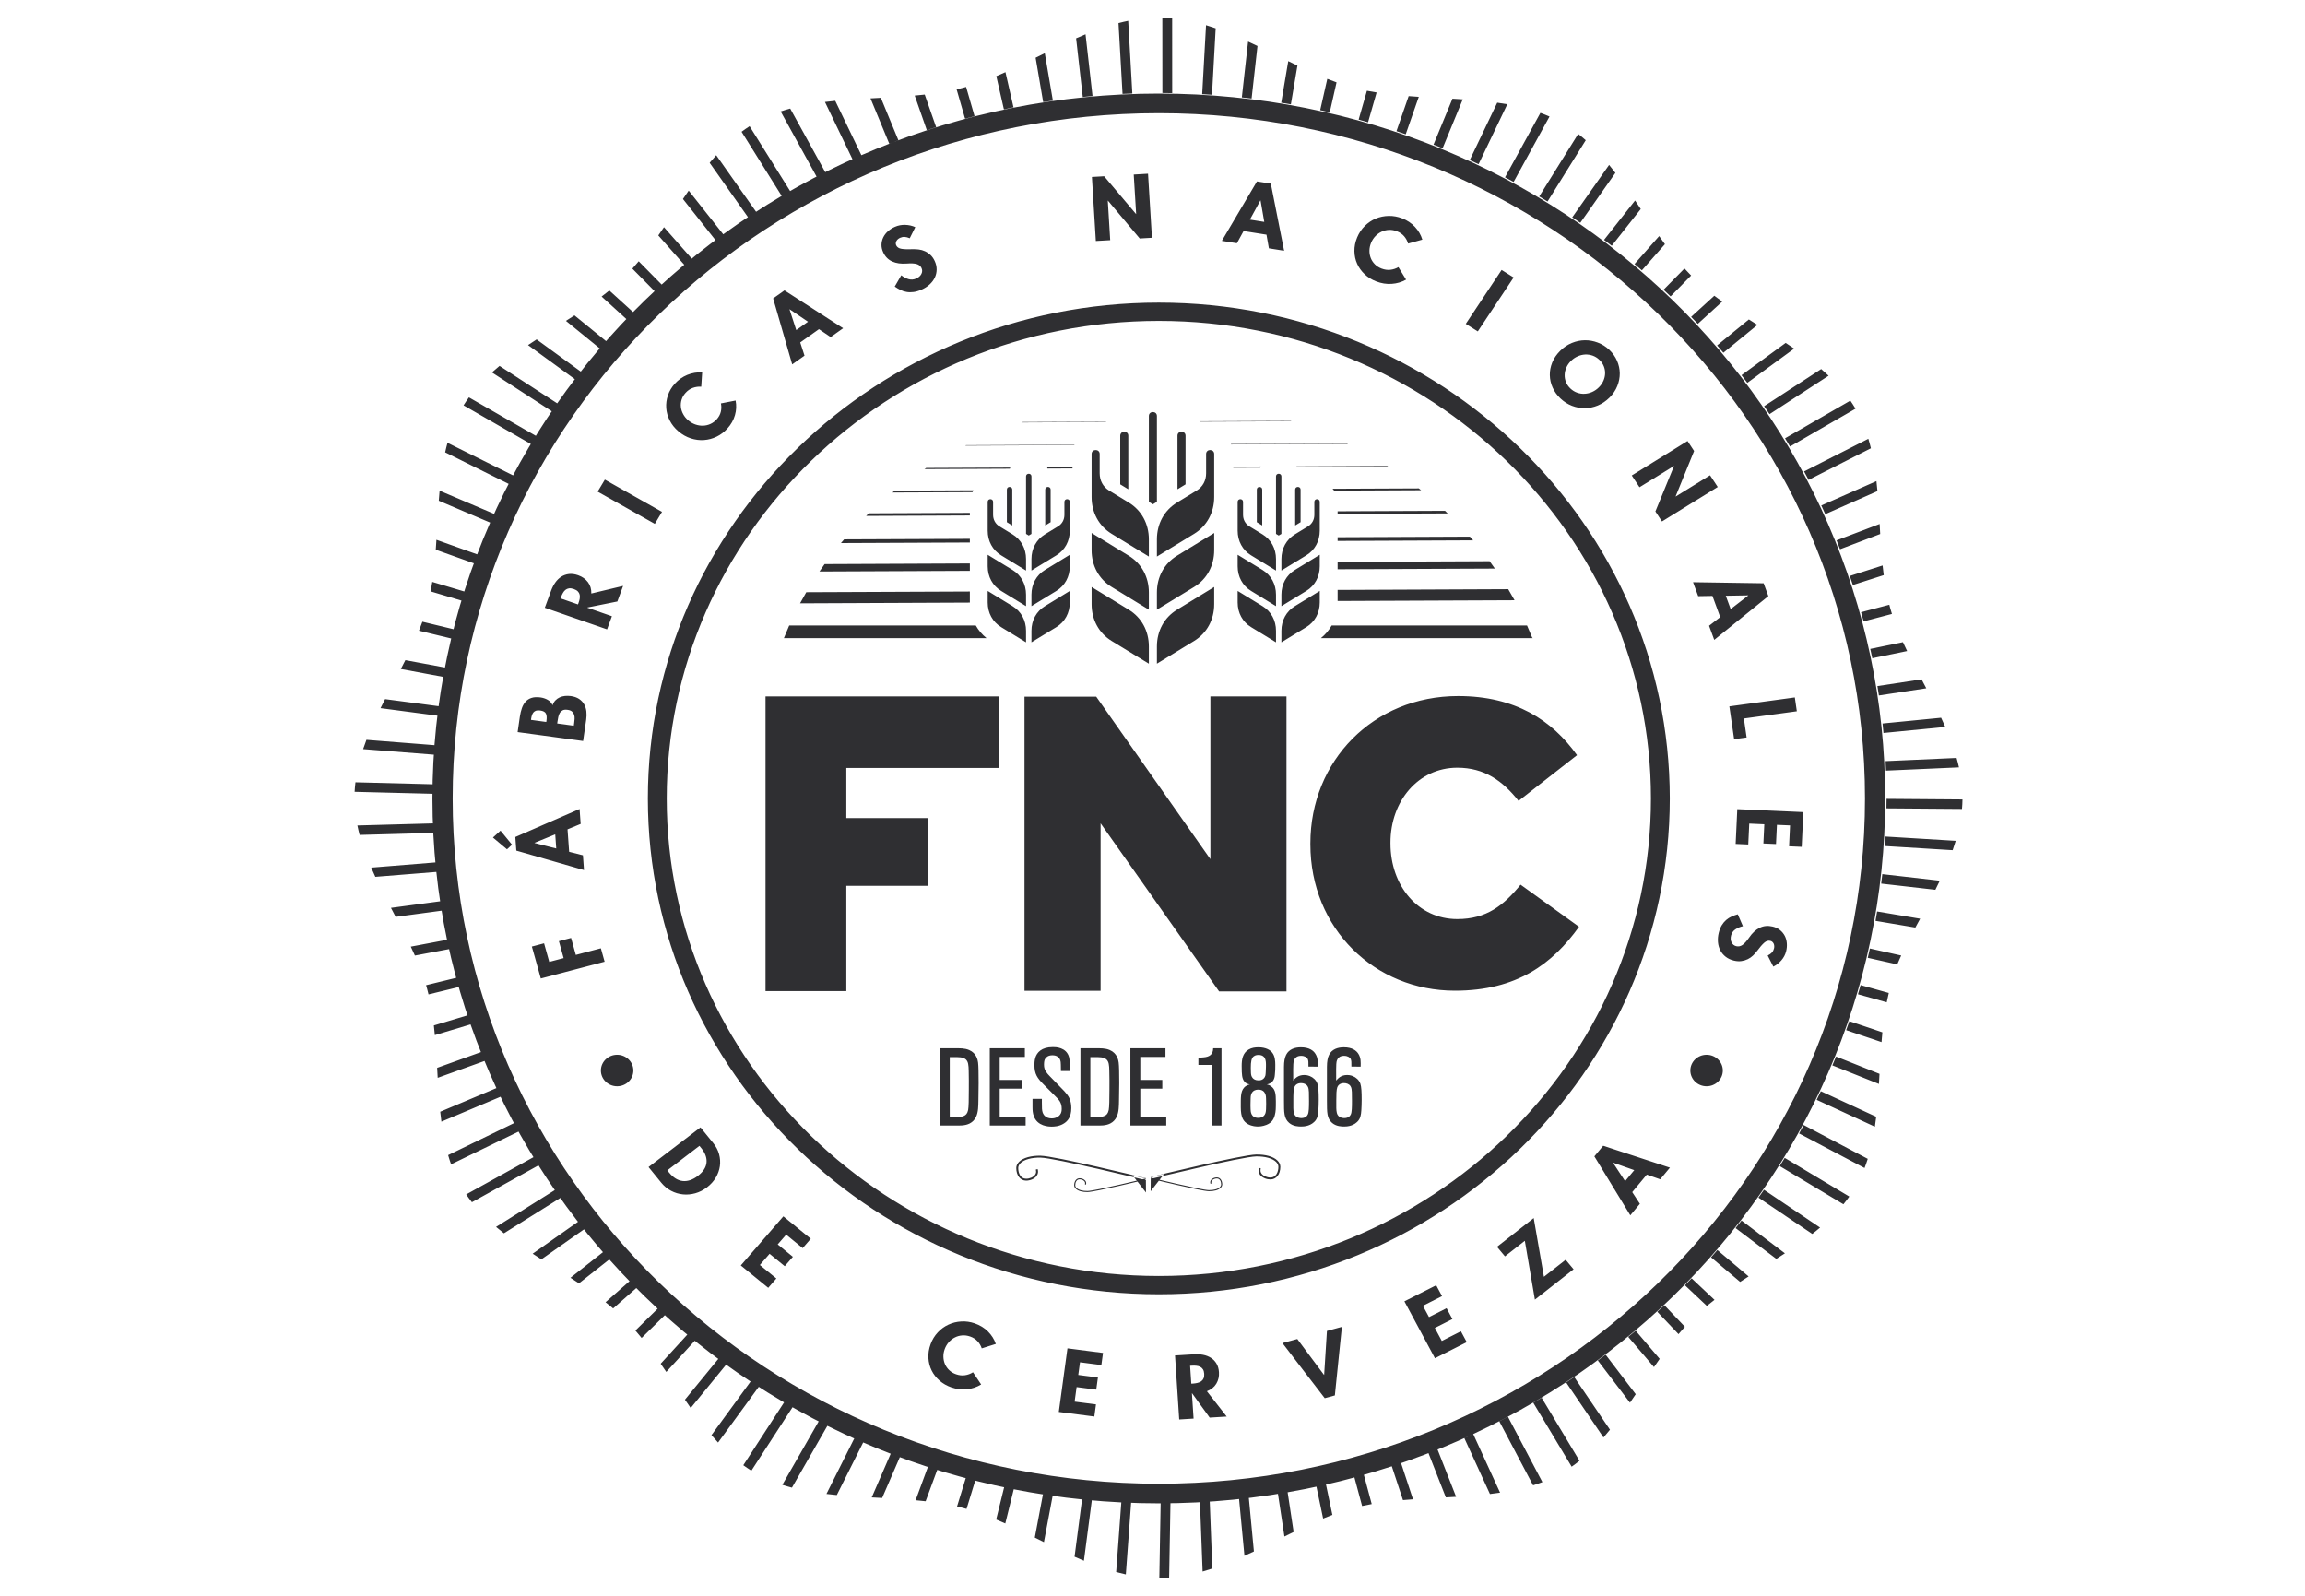 <svg width="130" height="90" viewBox="0 0 130 90" fill="none" xmlns="http://www.w3.org/2000/svg">
<path d="M65.357 83.678C43.361 83.678 25.53 66.375 25.53 45.031C25.53 23.687 43.361 6.384 65.357 6.384C87.352 6.384 105.183 23.687 105.183 45.031C105.183 66.375 87.352 83.678 65.357 83.678ZM65.357 5.278C42.731 5.278 24.389 23.076 24.389 45.031C24.389 66.987 42.731 84.785 65.357 84.785C87.982 84.785 106.324 66.987 106.324 45.031C106.324 23.076 87.982 5.278 65.357 5.278ZM30.977 54.248L31.788 54.035L31.521 53.079L32.209 52.898L32.476 53.855L33.889 53.482L34.1 54.238L30.501 55.185L29.997 53.382L30.685 53.201L30.977 54.248ZM30.149 47.534L30.15 47.544L31.372 47.853L31.315 47.057L30.149 47.534ZM32.099 48.04L32.877 48.237L32.937 49.071L29.12 47.973L29.064 47.206L32.688 45.626L32.749 46.468L32.008 46.774L32.099 48.04ZM28.23 46.847L28.878 47.64L28.594 47.9L27.802 47.236L28.23 46.847ZM32.362 40.929L32.382 40.793C32.393 40.712 32.402 40.63 32.407 40.547C32.413 40.463 32.404 40.386 32.381 40.315C32.358 40.243 32.319 40.182 32.262 40.131C32.207 40.081 32.121 40.048 32.007 40.033C31.889 40.017 31.796 40.027 31.728 40.064C31.66 40.101 31.606 40.152 31.568 40.219C31.53 40.284 31.503 40.36 31.486 40.445C31.468 40.531 31.454 40.614 31.442 40.694L31.426 40.802L32.362 40.929ZM30.809 40.718L30.823 40.624C30.845 40.468 30.834 40.343 30.79 40.248C30.746 40.153 30.637 40.094 30.464 40.071C30.372 40.058 30.297 40.062 30.237 40.08C30.178 40.099 30.13 40.13 30.092 40.172C30.054 40.215 30.025 40.266 30.005 40.327C29.984 40.388 29.969 40.453 29.959 40.521L29.947 40.6L30.809 40.718ZM29.194 41.289L29.318 40.429C29.344 40.248 29.383 40.085 29.434 39.94C29.484 39.794 29.555 39.672 29.644 39.573C29.733 39.474 29.846 39.403 29.982 39.36C30.118 39.316 30.286 39.308 30.485 39.335C30.631 39.355 30.767 39.401 30.892 39.471C31.016 39.542 31.108 39.644 31.166 39.775C31.201 39.666 31.254 39.574 31.325 39.501C31.395 39.429 31.476 39.371 31.567 39.33C31.658 39.288 31.757 39.262 31.865 39.251C31.974 39.24 32.083 39.243 32.194 39.257C32.38 39.283 32.534 39.337 32.658 39.418C32.781 39.501 32.876 39.601 32.944 39.72C33.012 39.838 33.054 39.972 33.071 40.12C33.088 40.268 33.085 40.422 33.062 40.581L32.887 41.791L29.194 41.289ZM32.598 34.089L32.629 34.005C32.66 33.922 32.681 33.841 32.695 33.761C32.708 33.683 32.708 33.609 32.693 33.54C32.678 33.472 32.644 33.41 32.59 33.354C32.537 33.3 32.459 33.254 32.357 33.218C32.255 33.183 32.165 33.171 32.089 33.183C32.013 33.195 31.947 33.223 31.892 33.268C31.837 33.312 31.79 33.369 31.751 33.438C31.711 33.508 31.676 33.583 31.646 33.663L31.615 33.748L32.598 34.089ZM35.143 33.044L34.818 33.923L33.127 34.263L33.124 34.272L34.511 34.754L34.238 35.496L30.727 34.276L31.087 33.298C31.149 33.133 31.227 32.983 31.322 32.849C31.417 32.715 31.529 32.606 31.657 32.524C31.786 32.442 31.929 32.392 32.088 32.373C32.247 32.355 32.42 32.378 32.607 32.443C32.839 32.524 33.023 32.654 33.159 32.833C33.294 33.012 33.358 33.225 33.35 33.473L35.143 33.044ZM37.337 28.869L36.931 29.546L33.707 27.727L34.113 27.05L37.337 28.869ZM41.488 22.59C41.542 22.865 41.53 23.14 41.451 23.414C41.373 23.688 41.231 23.939 41.026 24.166C40.849 24.362 40.646 24.516 40.417 24.627C40.188 24.737 39.951 24.801 39.706 24.818C39.46 24.836 39.212 24.804 38.963 24.724C38.713 24.643 38.479 24.511 38.261 24.325C38.05 24.146 37.887 23.942 37.772 23.713C37.656 23.484 37.591 23.249 37.575 23.01C37.558 22.77 37.59 22.532 37.67 22.294C37.75 22.058 37.879 21.841 38.056 21.644C38.259 21.419 38.495 21.253 38.764 21.142C39.034 21.033 39.313 20.986 39.602 21.001L39.55 21.809C39.384 21.799 39.225 21.821 39.072 21.877C38.918 21.933 38.782 22.027 38.663 22.16C38.558 22.276 38.485 22.402 38.442 22.539C38.399 22.677 38.386 22.815 38.401 22.953C38.416 23.091 38.459 23.226 38.53 23.356C38.6 23.488 38.696 23.605 38.818 23.708C38.939 23.811 39.072 23.888 39.215 23.938C39.358 23.988 39.501 24.012 39.644 24.008C39.788 24.005 39.926 23.973 40.061 23.914C40.195 23.854 40.315 23.767 40.42 23.651C40.539 23.519 40.617 23.375 40.654 23.22C40.691 23.065 40.693 22.909 40.659 22.751L41.488 22.59ZM44.535 17.443L44.528 17.448L44.908 18.616L45.571 18.146L44.535 17.443ZM45.132 19.314L45.374 20.058L44.679 20.551L43.604 16.831L44.244 16.377L47.552 18.512L46.849 19.011L46.188 18.565L45.132 19.314ZM51.309 13.437C51.198 13.391 51.102 13.365 51.02 13.361C50.938 13.356 50.854 13.373 50.769 13.41C50.727 13.428 50.688 13.453 50.651 13.482C50.613 13.514 50.583 13.547 50.562 13.585C50.54 13.623 50.527 13.663 50.522 13.705C50.517 13.748 50.524 13.791 50.544 13.835C50.595 13.942 50.694 14.009 50.842 14.033C50.991 14.058 51.201 14.065 51.474 14.055C51.586 14.051 51.701 14.056 51.82 14.072C51.939 14.086 52.053 14.118 52.164 14.169C52.274 14.218 52.377 14.287 52.473 14.375C52.569 14.463 52.65 14.577 52.715 14.717C52.791 14.881 52.828 15.042 52.826 15.203C52.824 15.364 52.789 15.514 52.722 15.656C52.654 15.798 52.556 15.928 52.426 16.047C52.296 16.165 52.142 16.263 51.965 16.34C51.805 16.41 51.656 16.453 51.517 16.47C51.377 16.488 51.246 16.486 51.123 16.463C51.001 16.442 50.886 16.404 50.777 16.349C50.669 16.295 50.564 16.233 50.463 16.161L50.83 15.526C50.953 15.624 51.087 15.694 51.232 15.74C51.378 15.784 51.525 15.775 51.672 15.71C51.811 15.649 51.909 15.563 51.965 15.45C52.021 15.338 52.024 15.227 51.972 15.115C51.921 15.005 51.83 14.931 51.7 14.892C51.57 14.854 51.38 14.845 51.129 14.864C50.817 14.887 50.548 14.85 50.321 14.748C50.095 14.648 49.925 14.476 49.813 14.234C49.743 14.085 49.711 13.939 49.715 13.795C49.72 13.651 49.753 13.515 49.815 13.388C49.876 13.261 49.964 13.146 50.078 13.043C50.193 12.941 50.325 12.857 50.476 12.791C50.656 12.712 50.849 12.676 51.054 12.682C51.26 12.689 51.449 12.731 51.621 12.811L51.309 13.437ZM61.583 9.98L62.273 9.94L64.069 12.068L64.078 12.067L63.942 9.844L64.748 9.797L64.969 13.41L64.28 13.45L62.488 11.317L62.479 11.318L62.615 13.546L61.805 13.592L61.583 9.98ZM71.094 11.305L71.084 11.303L70.493 12.386L71.303 12.515L71.094 11.305ZM70.137 13.03L69.76 13.719L68.911 13.584L70.891 10.232L71.673 10.356L72.423 14.142L71.564 14.005L71.428 13.235L70.137 13.03ZM79.302 15.77C79.052 15.911 78.781 15.991 78.488 16.01C78.196 16.03 77.905 15.983 77.616 15.871C77.366 15.775 77.149 15.64 76.966 15.467C76.782 15.294 76.641 15.098 76.543 14.879C76.444 14.66 76.393 14.423 76.388 14.168C76.383 13.913 76.434 13.654 76.541 13.393C76.646 13.14 76.79 12.924 76.975 12.742C77.159 12.56 77.365 12.422 77.593 12.327C77.82 12.233 78.062 12.183 78.319 12.178C78.576 12.172 78.83 12.218 79.079 12.315C79.366 12.425 79.606 12.586 79.802 12.796C79.999 13.006 80.138 13.247 80.219 13.515L79.416 13.737C79.371 13.582 79.296 13.443 79.191 13.322C79.086 13.2 78.949 13.106 78.781 13.041C78.633 12.984 78.485 12.959 78.338 12.965C78.19 12.972 78.052 13.005 77.923 13.065C77.793 13.126 77.676 13.209 77.573 13.317C77.469 13.425 77.387 13.552 77.327 13.698C77.268 13.843 77.237 13.99 77.235 14.137C77.234 14.285 77.259 14.423 77.31 14.554C77.361 14.684 77.438 14.801 77.54 14.904C77.643 15.008 77.767 15.087 77.915 15.145C78.084 15.21 78.249 15.234 78.412 15.216C78.575 15.198 78.727 15.148 78.869 15.065L79.302 15.77ZM83.347 18.691L82.669 18.266L84.69 15.225L85.368 15.649L83.347 18.691ZM88.598 20.359C88.485 20.471 88.4 20.595 88.34 20.731C88.281 20.867 88.249 21.005 88.246 21.144C88.242 21.283 88.267 21.419 88.321 21.553C88.375 21.686 88.459 21.807 88.573 21.914C88.686 22.021 88.813 22.099 88.952 22.148C89.091 22.197 89.232 22.217 89.375 22.209C89.519 22.202 89.659 22.167 89.798 22.106C89.936 22.044 90.062 21.958 90.174 21.845C90.286 21.733 90.373 21.608 90.432 21.472C90.491 21.337 90.523 21.199 90.526 21.06C90.53 20.921 90.505 20.784 90.451 20.651C90.397 20.517 90.314 20.397 90.2 20.29C90.086 20.182 89.96 20.104 89.82 20.055C89.681 20.008 89.54 19.987 89.397 19.994C89.254 20.002 89.113 20.036 88.975 20.098C88.836 20.159 88.711 20.246 88.598 20.359ZM87.992 19.787C88.187 19.591 88.406 19.444 88.648 19.344C88.89 19.245 89.135 19.193 89.382 19.19C89.629 19.187 89.873 19.23 90.112 19.321C90.353 19.411 90.569 19.547 90.762 19.729C90.954 19.911 91.1 20.117 91.2 20.347C91.3 20.577 91.351 20.812 91.354 21.054C91.356 21.295 91.31 21.533 91.215 21.77C91.121 22.006 90.976 22.222 90.781 22.418C90.578 22.619 90.356 22.77 90.114 22.87C89.872 22.969 89.628 23.02 89.382 23.021C89.136 23.024 88.894 22.978 88.656 22.887C88.419 22.794 88.204 22.657 88.011 22.475C87.818 22.293 87.67 22.087 87.568 21.86C87.466 21.632 87.413 21.399 87.409 21.16C87.403 20.922 87.449 20.684 87.544 20.445C87.64 20.208 87.79 19.989 87.992 19.787ZM95.175 24.871L95.546 25.436L94.504 27.994L94.51 28.001L96.445 26.805L96.879 27.465L93.734 29.41L93.363 28.845L94.411 26.288L94.406 26.281L92.467 27.48L92.03 26.816L95.175 24.871ZM98.598 33.587L98.595 33.578L97.332 33.6L97.608 34.351L98.598 33.587ZM96.58 33.609L95.776 33.623L95.486 32.836L99.468 32.896L99.734 33.62L96.682 36.089L96.39 35.293L97.019 34.805L96.58 33.609ZM98.353 40.522L98.508 41.593L97.803 41.688L97.534 39.838L101.227 39.334L101.34 40.115L98.353 40.522ZM100.957 46.551L100.217 46.519L100.165 47.603L99.454 47.571L99.505 46.487L98.656 46.449L98.6 47.628L97.889 47.596L97.981 45.635L101.706 45.801L101.614 47.761L100.902 47.73L100.957 46.551ZM99.697 53.891C99.803 53.835 99.883 53.777 99.938 53.718C99.992 53.657 100.03 53.583 100.052 53.495C100.063 53.452 100.068 53.407 100.066 53.36C100.064 53.312 100.055 53.268 100.038 53.229C100.021 53.189 99.996 53.154 99.965 53.124C99.934 53.094 99.894 53.073 99.846 53.062C99.727 53.033 99.612 53.068 99.501 53.167C99.39 53.265 99.254 53.421 99.095 53.636C99.028 53.724 98.953 53.809 98.868 53.89C98.782 53.972 98.686 54.039 98.577 54.093C98.468 54.147 98.349 54.183 98.219 54.202C98.088 54.221 97.946 54.213 97.792 54.176C97.613 54.133 97.459 54.062 97.33 53.962C97.201 53.861 97.099 53.742 97.026 53.602C96.952 53.463 96.907 53.308 96.892 53.136C96.876 52.963 96.891 52.786 96.937 52.603C96.979 52.438 97.036 52.296 97.108 52.179C97.18 52.062 97.263 51.964 97.356 51.884C97.449 51.804 97.551 51.739 97.662 51.69C97.773 51.639 97.889 51.599 98.009 51.565L98.298 52.236C98.143 52.271 98.002 52.33 97.876 52.413C97.75 52.496 97.667 52.615 97.629 52.767C97.592 52.91 97.603 53.038 97.659 53.151C97.716 53.263 97.805 53.334 97.926 53.363C98.048 53.392 98.165 53.368 98.275 53.293C98.386 53.217 98.511 53.077 98.651 52.875C98.823 52.621 99.021 52.438 99.242 52.327C99.464 52.217 99.707 52.193 99.973 52.257C100.137 52.295 100.275 52.361 100.389 52.453C100.504 52.545 100.593 52.654 100.659 52.779C100.724 52.904 100.762 53.042 100.775 53.193C100.788 53.344 100.775 53.497 100.735 53.652C100.689 53.839 100.599 54.009 100.467 54.162C100.335 54.315 100.183 54.432 100.014 54.515L99.697 53.891ZM37.637 66.007L37.736 66.13C37.971 66.418 38.227 66.578 38.506 66.608C38.783 66.637 39.068 66.541 39.358 66.32C39.655 66.092 39.819 65.843 39.847 65.573C39.875 65.303 39.775 65.027 39.547 64.745L39.447 64.624L37.637 66.007ZM39.507 63.581L40.22 64.459C40.383 64.659 40.495 64.871 40.556 65.097C40.617 65.322 40.632 65.547 40.6 65.772C40.568 65.996 40.491 66.211 40.369 66.417C40.246 66.623 40.081 66.805 39.874 66.964C39.667 67.122 39.446 67.234 39.212 67.299C38.977 67.364 38.744 67.385 38.513 67.361C38.282 67.338 38.06 67.271 37.848 67.159C37.635 67.047 37.45 66.893 37.291 66.698L36.578 65.82L39.507 63.581ZM44.34 69.632L43.862 70.183L44.718 70.882L44.259 71.411L43.404 70.712L42.856 71.344L43.786 72.103L43.328 72.632L41.78 71.369L44.181 68.6L45.728 69.863L45.27 70.392L44.34 69.632ZM55.336 78.082C55.092 78.232 54.824 78.322 54.533 78.352C54.241 78.382 53.949 78.347 53.656 78.246C53.403 78.158 53.18 78.031 52.99 77.866C52.8 77.7 52.651 77.509 52.544 77.294C52.437 77.079 52.376 76.844 52.361 76.589C52.346 76.334 52.387 76.074 52.485 75.809C52.578 75.553 52.714 75.331 52.892 75.142C53.069 74.954 53.269 74.808 53.493 74.706C53.716 74.603 53.956 74.543 54.213 74.529C54.47 74.513 54.724 74.55 54.978 74.637C55.268 74.738 55.516 74.889 55.719 75.091C55.924 75.295 56.072 75.529 56.164 75.795L55.37 76.046C55.32 75.893 55.239 75.757 55.129 75.64C55.02 75.521 54.879 75.433 54.708 75.374C54.558 75.323 54.41 75.303 54.263 75.315C54.115 75.326 53.978 75.365 53.852 75.431C53.724 75.495 53.611 75.584 53.512 75.695C53.413 75.807 53.336 75.937 53.282 76.084C53.227 76.232 53.203 76.379 53.207 76.527C53.212 76.675 53.242 76.812 53.298 76.941C53.354 77.068 53.435 77.183 53.542 77.282C53.648 77.382 53.776 77.457 53.926 77.508C54.097 77.568 54.263 77.585 54.425 77.561C54.587 77.537 54.737 77.482 54.876 77.393L55.336 78.082ZM60.911 76.831L60.813 77.545L61.922 77.688L61.828 78.373L60.72 78.23L60.608 79.049L61.813 79.204L61.72 79.889L59.715 79.631L60.204 76.044L62.209 76.302L62.116 76.987L60.911 76.831ZM67.188 78.037L67.28 78.032C67.37 78.026 67.456 78.014 67.535 77.994C67.615 77.975 67.685 77.945 67.744 77.905C67.803 77.864 67.848 77.809 67.879 77.74C67.91 77.671 67.922 77.584 67.916 77.478C67.909 77.373 67.885 77.288 67.843 77.225C67.802 77.162 67.749 77.115 67.685 77.083C67.621 77.052 67.549 77.033 67.467 77.025C67.385 77.017 67.301 77.015 67.213 77.022L67.121 77.027L67.188 78.037ZM69.185 79.891L68.224 79.95L67.233 78.578L67.223 78.579L67.317 80.006L66.507 80.056L66.27 76.445L67.337 76.379C67.518 76.367 67.691 76.378 67.855 76.409C68.02 76.441 68.166 76.498 68.295 76.58C68.424 76.661 68.529 76.769 68.609 76.904C68.689 77.038 68.736 77.201 68.748 77.393C68.764 77.632 68.714 77.847 68.598 78.04C68.483 78.231 68.306 78.372 68.068 78.464L69.185 79.891ZM73.92 76.532C74.169 76.867 74.419 77.204 74.672 77.54L74.681 77.538L74.838 75.063L75.681 74.833L75.285 78.7L74.714 78.855C74.309 78.33 73.911 77.813 73.52 77.303C73.128 76.794 72.731 76.274 72.329 75.746L73.167 75.518C73.42 75.858 73.672 76.195 73.92 76.532ZM80.251 73.644L80.595 74.283L81.586 73.781L81.915 74.394L80.924 74.895L81.317 75.628L82.394 75.082L82.724 75.695L80.93 76.602L79.207 73.393L81 72.486L81.33 73.099L80.251 73.644ZM88.302 71.048L88.749 71.585L86.567 73.297L85.999 69.979L84.879 70.857L84.431 70.319L86.5 68.697L87.076 72.009L88.302 71.048ZM90.983 65.575L90.976 65.582L91.655 66.616L92.171 65.995L90.983 65.575ZM92.057 67.234L92.488 67.893L91.948 68.542L89.921 65.217L90.418 64.618L94.182 65.854L93.635 66.511L92.878 66.246L92.057 67.234ZM65.357 18.099C50.053 18.099 37.603 30.181 37.603 45.031C37.603 59.882 50.053 71.963 65.357 71.963C80.66 71.963 93.111 59.882 93.111 45.031C93.111 30.181 80.66 18.099 65.357 18.099ZM65.357 72.995C49.467 72.995 36.539 60.451 36.539 45.031C36.539 29.612 49.467 17.067 65.357 17.067C81.247 17.067 94.174 29.612 94.174 45.031C94.174 60.451 81.247 72.995 65.357 72.995ZM54.634 60.405C54.627 60.059 54.608 59.88 54.475 59.751C54.316 59.608 54.042 59.621 53.851 59.621H53.565V62.998H53.934C54.074 62.998 54.239 62.998 54.379 62.929C54.475 62.88 54.557 62.812 54.602 62.602C54.634 62.436 54.64 61.978 54.64 61.479C54.64 61.12 54.646 60.763 54.634 60.405ZM55.181 62.047C55.181 62.207 55.174 62.368 55.162 62.528C55.13 62.874 55.022 63.189 54.691 63.361C54.424 63.498 54.125 63.479 53.845 63.479H53.005V59.121H53.851C54.125 59.121 54.398 59.109 54.659 59.22C55.079 59.399 55.142 59.788 55.162 59.924C55.187 60.108 55.193 60.565 55.193 61.078C55.193 61.399 55.187 61.726 55.181 62.047ZM55.823 63.479V59.121H57.801V59.608H56.382V60.905H57.622V61.399H56.382V62.991H57.845V63.479H55.823ZM60.014 63.355C59.734 63.54 59.422 63.54 59.314 63.54C59.155 63.54 58.513 63.528 58.303 62.942C58.245 62.781 58.233 62.621 58.233 62.454V61.973H58.761V62.189C58.761 62.485 58.761 62.621 58.811 62.763C58.856 62.88 58.99 63.077 59.314 63.077C59.53 63.077 59.74 62.985 59.83 62.794C59.88 62.689 59.88 62.577 59.88 62.535C59.88 62.164 59.709 62.01 59.46 61.763L58.856 61.158C58.506 60.806 58.341 60.572 58.341 60.066C58.341 60.003 58.341 59.831 58.392 59.652C58.481 59.368 58.729 59.053 59.384 59.053C59.537 59.053 60.141 59.059 60.294 59.621C60.332 59.769 60.332 59.973 60.332 60.127V60.405H59.836C59.83 60.133 59.83 60.201 59.83 60.047C59.83 59.849 59.798 59.658 59.587 59.559C59.486 59.516 59.39 59.516 59.352 59.516C59.219 59.516 59.104 59.547 59.015 59.633C58.964 59.676 58.939 59.732 58.926 59.751C58.901 59.806 58.881 59.898 58.881 60.041C58.881 60.078 58.881 60.189 58.92 60.294C58.99 60.498 59.181 60.664 59.327 60.819L60.033 61.547C60.084 61.602 60.128 61.658 60.173 61.713C60.281 61.849 60.421 62.078 60.421 62.491C60.421 63.01 60.205 63.231 60.014 63.355ZM62.564 60.405C62.558 60.059 62.538 59.88 62.405 59.751C62.246 59.608 61.972 59.621 61.782 59.621H61.495V62.998H61.864C62.004 62.998 62.169 62.998 62.309 62.929C62.405 62.88 62.488 62.812 62.532 62.602C62.564 62.436 62.571 61.978 62.571 61.479C62.571 61.12 62.577 60.763 62.564 60.405ZM63.111 62.047C63.111 62.207 63.105 62.368 63.092 62.528C63.06 62.874 62.952 63.189 62.621 63.361C62.354 63.498 62.055 63.479 61.775 63.479H60.936V59.121H61.782C62.055 59.121 62.329 59.109 62.589 59.22C63.009 59.399 63.073 59.788 63.092 59.924C63.117 60.108 63.124 60.565 63.124 61.078C63.124 61.399 63.117 61.726 63.111 62.047ZM63.753 63.479V59.121H65.731V59.608H64.312V60.905H65.553V61.399H64.312V62.991H65.776V63.479H63.753ZM68.332 63.479V60.059H67.588V59.646C67.689 59.646 67.791 59.646 67.887 59.633C68.224 59.603 68.415 59.467 68.421 59.121H68.892V63.479H68.332ZM71.372 59.776C71.347 59.671 71.257 59.492 70.978 59.497C70.94 59.497 70.806 59.497 70.704 59.578C70.577 59.683 70.545 59.887 70.545 60.214C70.545 60.306 70.545 60.399 70.551 60.491C70.558 60.609 70.57 60.701 70.647 60.794C70.704 60.861 70.793 60.93 70.99 60.93C71.251 60.93 71.34 60.751 71.366 60.658C71.385 60.578 71.391 60.393 71.398 60.17C71.398 60.164 71.41 59.905 71.372 59.776ZM71.404 61.954C71.404 61.855 71.398 61.448 70.965 61.454C70.761 61.454 70.666 61.541 70.622 61.608C70.52 61.75 70.539 61.898 70.532 62.059C70.532 62.152 70.526 62.244 70.526 62.337C70.526 62.411 70.532 62.485 70.532 62.559C70.539 62.676 70.539 63.047 70.965 63.047C71.06 63.047 71.289 63.028 71.372 62.775C71.404 62.67 71.41 62.497 71.41 62.25C71.41 62.152 71.41 62.053 71.404 61.954ZM71.9 62.886C71.83 63.164 71.697 63.33 71.423 63.442C71.207 63.528 71.022 63.534 70.94 63.534C70.851 63.534 70.622 63.528 70.393 63.404C70.125 63.256 69.979 63.022 69.979 62.447C69.979 61.892 69.966 61.572 70.157 61.349C70.278 61.207 70.437 61.17 70.494 61.158C70.482 61.158 70.386 61.139 70.329 61.114C70.221 61.065 70.094 60.942 70.055 60.677C70.037 60.547 70.03 60.393 70.03 60.115C70.03 59.763 70.081 59.392 70.418 59.195C70.59 59.09 70.787 59.066 70.978 59.066C71.398 59.066 71.645 59.226 71.753 59.368C71.906 59.559 71.925 59.837 71.925 60.059C71.925 60.25 71.925 60.435 71.9 60.627C71.894 60.701 71.874 61.01 71.582 61.12C71.525 61.146 71.499 61.146 71.442 61.158C71.506 61.17 71.639 61.201 71.76 61.325C71.919 61.485 71.957 61.688 71.957 62.108C71.957 62.516 71.957 62.676 71.9 62.886ZM73.821 61.59C73.814 61.479 73.808 61.349 73.744 61.257C73.668 61.133 73.515 61.084 73.375 61.084C73.299 61.084 73.083 61.102 73 61.318C72.949 61.46 72.943 61.72 72.943 62.065V62.497C72.943 62.51 72.943 62.738 73.013 62.868C73.115 63.053 73.337 63.059 73.395 63.059C73.63 63.059 73.725 62.935 73.763 62.849C73.821 62.726 73.827 62.442 73.827 62.096C73.827 61.929 73.827 61.763 73.821 61.59ZM74.355 62.621C74.336 62.88 74.31 63.102 74.113 63.281C73.84 63.54 73.477 63.534 73.369 63.534C73.261 63.534 72.943 63.534 72.707 63.33C72.415 63.077 72.415 62.756 72.415 62.083V60.17C72.415 59.559 72.586 59.3 72.886 59.158C73.038 59.09 73.203 59.066 73.369 59.066C73.846 59.066 74.081 59.257 74.189 59.436C74.336 59.664 74.323 59.905 74.317 60.158L73.795 60.152C73.795 59.93 73.802 59.812 73.75 59.713C73.706 59.64 73.591 59.547 73.382 59.547C72.968 59.547 72.949 59.898 72.943 60.016C72.93 60.213 72.936 60.411 72.936 60.609V60.942C73.032 60.831 73.197 60.627 73.56 60.627C73.611 60.627 73.738 60.633 73.871 60.688C74.062 60.763 74.228 60.917 74.297 61.109C74.361 61.293 74.374 61.602 74.374 62.041C74.374 62.232 74.368 62.423 74.355 62.621ZM76.244 61.59C76.237 61.479 76.231 61.349 76.167 61.257C76.091 61.133 75.938 61.084 75.798 61.084C75.722 61.084 75.506 61.102 75.423 61.318C75.372 61.46 75.366 61.72 75.366 62.065V62.497C75.366 62.51 75.366 62.738 75.436 62.868C75.537 63.053 75.76 63.059 75.818 63.059C76.053 63.059 76.148 62.935 76.186 62.849C76.244 62.726 76.25 62.442 76.25 62.096C76.25 61.929 76.25 61.763 76.244 61.59ZM76.778 62.621C76.759 62.88 76.733 63.102 76.536 63.281C76.263 63.54 75.9 63.534 75.792 63.534C75.684 63.534 75.366 63.534 75.13 63.33C74.838 63.077 74.838 62.756 74.838 62.083V60.17C74.838 59.559 75.009 59.3 75.309 59.158C75.461 59.09 75.626 59.066 75.792 59.066C76.269 59.066 76.504 59.257 76.613 59.436C76.759 59.664 76.746 59.905 76.74 60.158L76.218 60.152C76.218 59.93 76.225 59.812 76.174 59.713C76.129 59.64 76.014 59.547 75.805 59.547C75.391 59.547 75.372 59.898 75.366 60.016C75.353 60.213 75.359 60.411 75.359 60.609V60.942C75.455 60.831 75.62 60.627 75.983 60.627C76.034 60.627 76.161 60.633 76.294 60.688C76.485 60.763 76.651 60.917 76.721 61.109C76.784 61.293 76.797 61.602 76.797 62.041C76.797 62.232 76.79 62.423 76.778 62.621ZM64.627 66.465L63.876 66.285L64.632 67.254L64.627 66.465ZM57.874 66.587C57.546 66.587 57.317 66.294 57.317 65.875C57.317 65.746 57.375 65.622 57.485 65.516C57.717 65.293 58.156 65.172 58.683 65.18C59.488 65.194 64.409 66.397 64.622 66.449L64.629 66.561C64.577 66.548 59.473 65.301 58.681 65.287C58.189 65.28 57.77 65.392 57.562 65.593C57.473 65.678 57.427 65.776 57.427 65.875C57.427 66.176 57.565 66.479 57.874 66.479C58.074 66.479 58.28 66.388 58.376 66.258C58.44 66.172 58.453 66.074 58.417 65.967L58.521 65.933C58.568 66.073 58.549 66.207 58.465 66.321C58.33 66.504 58.072 66.587 57.874 66.587ZM64.9 66.397L65.651 66.216L64.895 67.186L64.9 66.397ZM71.652 66.519C71.981 66.519 72.21 66.226 72.21 65.807C72.21 65.678 72.151 65.554 72.042 65.448C71.809 65.224 71.371 65.103 70.844 65.112C70.039 65.126 65.118 66.329 64.904 66.381L64.898 66.492C64.95 66.48 70.053 65.233 70.846 65.219C71.338 65.212 71.756 65.324 71.965 65.525C72.053 65.61 72.1 65.707 72.1 65.807C72.1 66.108 71.962 66.411 71.652 66.411C71.453 66.411 71.246 66.32 71.15 66.19C71.087 66.104 71.073 66.006 71.109 65.899L71.006 65.865C70.958 66.005 70.978 66.139 71.061 66.253C71.196 66.436 71.455 66.519 71.652 66.519ZM68.625 66.405C68.806 66.405 68.933 66.566 68.933 66.797C68.933 66.869 68.901 66.937 68.84 66.995C68.712 67.119 68.47 67.185 68.179 67.181C67.736 67.173 65.022 66.509 64.904 66.481L64.9 66.42C64.929 66.427 67.744 67.114 68.18 67.122C68.452 67.126 68.683 67.064 68.798 66.952C68.847 66.906 68.872 66.852 68.872 66.797C68.872 66.631 68.796 66.465 68.625 66.465C68.515 66.465 68.401 66.514 68.348 66.586C68.314 66.634 68.306 66.687 68.326 66.746L68.269 66.765C68.243 66.688 68.253 66.615 68.3 66.551C68.374 66.45 68.517 66.405 68.625 66.405ZM60.89 66.453C60.709 66.453 60.583 66.615 60.583 66.846C60.583 66.917 60.614 66.986 60.675 67.043C60.803 67.167 61.045 67.234 61.336 67.23C61.78 67.221 64.493 66.558 64.611 66.529L64.615 66.468C64.586 66.475 61.772 67.162 61.335 67.171C61.063 67.174 60.833 67.113 60.717 67.001C60.669 66.955 60.643 66.901 60.643 66.846C60.643 66.68 60.719 66.513 60.89 66.513C61 66.513 61.114 66.562 61.166 66.634C61.201 66.682 61.209 66.736 61.189 66.795L61.246 66.814C61.273 66.737 61.262 66.663 61.216 66.6C61.141 66.499 60.998 66.453 60.89 66.453ZM97.165 60.375C97.165 60.866 96.755 61.263 96.25 61.263C95.744 61.263 95.334 60.866 95.334 60.375C95.334 59.885 95.744 59.487 96.25 59.487C96.755 59.487 97.165 59.885 97.165 60.375ZM35.721 60.375C35.721 60.866 35.311 61.263 34.806 61.263C34.3 61.263 33.89 60.866 33.89 60.375C33.89 59.885 34.3 59.487 34.806 59.487C35.311 59.487 35.721 59.885 35.721 60.375ZM43.175 39.276H56.328V43.312H47.732V46.137H52.32V49.959H47.732V55.895H43.175V39.276ZM57.781 39.292H61.827L68.265 48.456V39.277H72.556V55.914H68.756L62.073 46.432V55.881H57.781V39.292ZM73.904 47.612V47.566C73.904 42.91 77.45 39.257 82.237 39.257C85.466 39.257 87.543 40.627 88.943 42.59L85.646 45.169C84.743 44.028 83.705 43.298 82.192 43.298C79.979 43.298 78.421 45.192 78.421 47.52V47.566C78.421 49.962 79.979 51.834 82.192 51.834C83.84 51.834 84.811 51.058 85.759 49.894L89.056 52.268C87.566 54.346 85.556 55.874 82.056 55.874C77.54 55.874 73.904 52.382 73.904 47.612ZM55.034 35.278H44.511C44.406 35.514 44.306 35.752 44.21 35.992H55.641C55.392 35.791 55.188 35.549 55.034 35.278ZM54.44 25.131L60.589 25.104C60.593 25.097 60.597 25.09 60.601 25.083L54.483 25.11C54.468 25.117 54.454 25.124 54.44 25.131ZM59.084 26.425L60.488 26.418V26.356L59.056 26.362C59.066 26.383 59.075 26.404 59.084 26.425ZM52.139 26.455L56.953 26.434C56.962 26.412 56.971 26.392 56.981 26.371L52.236 26.392C52.204 26.412 52.171 26.433 52.139 26.455ZM57.607 23.823L62.372 23.802C62.376 23.796 62.38 23.789 62.385 23.784L57.667 23.804C57.647 23.81 57.627 23.816 57.607 23.823ZM78.236 26.279L73.12 26.302C73.132 26.322 73.143 26.343 73.154 26.364L78.334 26.342C78.301 26.321 78.268 26.3 78.236 26.279ZM86.41 35.952C86.319 35.726 86.223 35.501 86.124 35.278H75.104C74.95 35.549 74.746 35.791 74.497 35.992H86.447L86.41 35.952ZM75.978 25.017L69.422 25.045C69.426 25.052 69.431 25.059 69.434 25.066L76.021 25.038C76.007 25.031 75.992 25.024 75.978 25.017ZM69.557 26.379L71.077 26.373C71.087 26.352 71.097 26.33 71.109 26.31L69.557 26.317V26.379ZM72.782 23.739L67.647 23.761C67.652 23.767 67.656 23.774 67.661 23.779L72.841 23.757C72.821 23.751 72.802 23.745 72.782 23.739ZM54.699 30.389L47.609 30.419C47.548 30.489 47.487 30.557 47.428 30.628L54.699 30.596V30.389ZM75.44 28.982L81.647 28.956C81.597 28.907 81.549 28.858 81.498 28.81L75.44 28.836V28.982ZM75.244 27.669L80.152 27.647C80.108 27.613 80.063 27.579 80.019 27.544L75.156 27.565C75.186 27.599 75.218 27.631 75.244 27.669ZM75.44 32.105L84.31 32.067C84.213 31.927 84.115 31.788 84.014 31.651L75.44 31.688V32.105ZM75.44 30.507L83.083 30.474C83.023 30.404 82.961 30.335 82.9 30.266L75.44 30.299V30.507ZM54.699 31.778L46.507 31.814C46.408 31.951 46.311 32.09 46.216 32.231L54.699 32.194V31.778ZM54.699 28.926L48.998 28.951C48.947 28.998 48.899 29.049 48.85 29.097L54.699 29.072V28.926ZM54.908 27.652L50.465 27.671C50.421 27.706 50.377 27.741 50.333 27.776L54.846 27.757C54.866 27.721 54.885 27.685 54.908 27.652ZM75.44 33.895L85.42 33.853C85.305 33.643 85.185 33.435 85.062 33.229L75.44 33.271V33.895ZM54.699 33.977V33.361L45.474 33.4C45.353 33.607 45.235 33.816 45.122 34.027L54.7 33.985C54.7 33.983 54.699 33.98 54.699 33.977ZM63.635 27.594V24.572C63.635 24.418 63.522 24.35 63.391 24.35C63.275 24.35 63.18 24.45 63.18 24.572V27.316L63.635 27.594ZM66.409 27.594L66.864 27.316V24.572C66.864 24.274 66.409 24.274 66.409 24.572V27.594ZM67.345 30.108C68.065 29.667 68.479 28.911 68.479 28.031V27.062V25.605C68.479 25.307 68.024 25.307 68.024 25.605V26.693C68.024 27.105 67.831 27.458 67.494 27.664L66.382 28.343C65.662 28.784 65.249 29.54 65.249 30.42V31.388L67.345 30.108ZM62.021 26.693C62.021 27.105 62.214 27.458 62.55 27.664L63.662 28.343C64.382 28.784 64.795 29.54 64.795 30.42V31.388L62.699 30.108C61.979 29.667 61.566 28.911 61.566 28.031V27.062V25.605C61.566 25.307 62.021 25.307 62.021 25.605V26.693ZM62.699 33.105L64.795 34.385V33.417C64.795 32.537 64.382 31.781 63.662 31.341L61.566 30.059V31.028C61.566 31.909 61.979 32.664 62.699 33.105ZM67.345 33.105C68.065 32.664 68.479 31.909 68.479 31.028V30.059L66.382 31.341C65.662 31.781 65.249 32.537 65.249 33.417V34.385L67.345 33.105ZM62.699 36.151L64.795 37.431V36.463C64.795 35.582 64.382 34.826 63.662 34.387L61.566 33.105V34.073C61.566 34.954 61.979 35.71 62.699 36.151ZM67.345 36.151C68.065 35.71 68.479 34.954 68.479 34.073V33.105L66.382 34.387C65.662 34.826 65.249 35.582 65.249 36.463V37.431L67.345 36.151ZM65.249 28.303V23.461C65.249 23.165 64.795 23.165 64.795 23.461V28.302L65.022 28.441L65.249 28.303ZM71.188 29.636V27.611C71.188 27.508 71.112 27.462 71.024 27.462C70.947 27.462 70.883 27.529 70.883 27.611V29.45L71.188 29.636ZM73.047 29.636L73.352 29.45V27.611C73.352 27.412 73.047 27.412 73.047 27.611V29.636ZM73.674 31.32C74.156 31.026 74.433 30.518 74.433 29.929V29.28V28.303C74.433 28.103 74.128 28.103 74.128 28.303V29.032C74.128 29.309 73.999 29.545 73.773 29.683L73.028 30.138C72.546 30.433 72.27 30.94 72.27 31.529V32.178L73.674 31.32ZM70.107 29.032C70.107 29.309 70.236 29.545 70.461 29.683L71.206 30.138C71.689 30.433 71.965 30.94 71.965 31.529V32.178L70.561 31.32C70.078 31.026 69.802 30.518 69.802 29.929V29.28V28.303C69.802 28.103 70.107 28.103 70.107 28.303V29.032ZM70.561 33.328L71.965 34.186V33.538C71.965 32.948 71.689 32.441 71.206 32.146L69.802 31.288V31.936C69.802 32.526 70.078 33.033 70.561 33.328ZM73.674 33.328C74.156 33.033 74.433 32.526 74.433 31.936V31.288L73.028 32.146C72.546 32.441 72.27 32.948 72.27 33.538V34.186L73.674 33.328ZM70.561 35.369L71.965 36.226V35.578C71.965 34.988 71.689 34.481 71.206 34.187L69.802 33.328V33.977C69.802 34.567 70.078 35.074 70.561 35.369ZM73.674 35.369C74.156 35.074 74.433 34.567 74.433 33.977V33.328L73.028 34.187C72.546 34.481 72.27 34.988 72.27 35.578V36.226L73.674 35.369ZM72.27 30.111V26.867C72.27 26.669 71.965 26.669 71.965 26.867V30.11L72.117 30.203L72.27 30.111ZM57.091 29.636V27.611C57.091 27.508 57.015 27.462 56.928 27.462C56.85 27.462 56.787 27.529 56.787 27.611V29.45L57.091 29.636ZM58.95 29.636L59.255 29.45V27.611C59.255 27.412 58.95 27.412 58.95 27.611V29.636ZM59.577 31.32C60.06 31.026 60.336 30.518 60.336 29.929V29.28V28.303C60.336 28.103 60.032 28.103 60.032 28.303V29.032C60.032 29.309 59.903 29.545 59.677 29.683L58.932 30.138C58.449 30.433 58.173 30.94 58.173 31.529V32.178L59.577 31.32ZM56.01 29.032C56.01 29.309 56.139 29.545 56.364 29.683L57.109 30.138C57.592 30.433 57.868 30.94 57.868 31.529V32.178L56.464 31.32C55.981 31.026 55.705 30.518 55.705 29.929V29.28V28.303C55.705 28.103 56.01 28.103 56.01 28.303V29.032ZM56.464 33.328L57.868 34.186V33.538C57.868 32.948 57.592 32.441 57.109 32.146L55.705 31.288V31.936C55.705 32.526 55.981 33.033 56.464 33.328ZM59.577 33.328C60.06 33.033 60.336 32.526 60.336 31.936V31.288L58.932 32.146C58.449 32.441 58.173 32.948 58.173 33.538V34.186L59.577 33.328ZM56.464 35.369L57.868 36.226V35.578C57.868 34.988 57.592 34.481 57.109 34.187L55.705 33.328V33.977C55.705 34.567 55.981 35.074 56.464 35.369ZM59.577 35.369C60.06 35.074 60.336 34.567 60.336 33.977V33.328L58.932 34.187C58.449 34.481 58.173 34.988 58.173 35.578V36.226L59.577 35.369ZM58.173 30.111V26.867C58.173 26.669 57.868 26.669 57.868 26.867V30.11L58.021 30.203L58.173 30.111ZM97.884 69.261L100.183 70.999C100.345 70.895 100.507 70.791 100.668 70.686L98.221 68.835C98.11 68.978 97.997 69.12 97.884 69.261ZM86.475 79.112L88.64 82.718C88.791 82.613 88.938 82.501 89.082 82.386L86.948 78.832C86.791 78.926 86.634 79.02 86.475 79.112ZM99.176 67.544L102.211 69.592C102.362 69.476 102.508 69.356 102.651 69.234L99.488 67.101C99.385 67.25 99.281 67.397 99.176 67.544ZM101.468 63.924L105.159 65.874C105.224 65.704 105.284 65.532 105.339 65.357L101.727 63.449C101.641 63.607 101.556 63.767 101.468 63.924ZM100.372 65.764L103.968 67.918C104.084 67.777 104.194 67.633 104.299 67.484L100.657 65.303C100.563 65.458 100.468 65.611 100.372 65.764ZM88.33 77.968L90.435 81.072C90.559 80.929 90.681 80.783 90.801 80.634L88.785 77.662C88.634 77.764 88.483 77.868 88.33 77.968ZM95.028 72.486L96.265 73.651C96.406 73.535 96.55 73.422 96.697 73.31L95.406 72.094C95.281 72.225 95.156 72.356 95.028 72.486ZM95.755 18.266L97.133 17.009C96.982 16.9 96.833 16.79 96.686 16.679L95.378 17.872C95.504 18.003 95.631 18.133 95.755 18.266ZM96.501 70.91L98.142 72.297C98.3 72.194 98.46 72.091 98.62 71.989L96.858 70.5C96.74 70.637 96.621 70.774 96.501 70.91ZM91.83 75.396L93.283 77.102C93.39 76.946 93.497 76.791 93.605 76.638L92.252 75.049C92.113 75.167 91.971 75.282 91.83 75.396ZM90.115 76.727L91.929 79.108C92.038 78.95 92.147 78.791 92.254 78.631L90.555 76.4C90.409 76.51 90.263 76.618 90.115 76.727ZM93.469 73.981L94.667 75.242C94.785 75.101 94.905 74.963 95.027 74.828L93.87 73.612C93.737 73.736 93.603 73.859 93.469 73.981ZM102.459 62.029L105.741 63.544C105.769 63.358 105.794 63.172 105.816 62.984L102.693 61.542C102.616 61.705 102.538 61.867 102.459 62.029ZM74.242 83.827L74.623 85.643C74.796 85.572 74.97 85.502 75.145 85.438L74.782 83.711C74.603 83.751 74.422 83.789 74.242 83.827ZM76.385 83.313L76.821 84.935C77 84.895 77.181 84.859 77.364 84.827L76.918 83.166C76.74 83.216 76.563 83.265 76.385 83.313ZM103.344 60.085L105.97 61.132C105.981 60.943 105.992 60.754 106.003 60.564L103.553 59.588C103.485 59.755 103.414 59.92 103.344 60.085ZM78.759 7.397C78.933 7.455 79.107 7.515 79.281 7.575L80.018 5.462C79.827 5.449 79.637 5.436 79.447 5.421L78.759 7.397ZM94.22 16.716L95.378 15.538C95.251 15.41 95.126 15.277 95.003 15.142L93.824 16.34C93.957 16.465 94.089 16.591 94.22 16.716ZM67.675 84.691L67.826 88.631C68.01 88.579 68.192 88.522 68.374 88.462L68.227 84.658C68.043 84.67 67.859 84.682 67.675 84.691ZM69.88 84.517L70.186 87.743C70.365 87.663 70.542 87.58 70.719 87.497L70.431 84.457C70.248 84.478 70.064 84.499 69.88 84.517ZM76.626 6.746C76.804 6.795 76.98 6.848 77.157 6.899L77.64 5.215C77.457 5.186 77.274 5.155 77.093 5.119L76.626 6.746ZM104.787 56.074L106.41 56.528C106.446 56.351 106.484 56.176 106.527 56.002L104.937 55.557C104.888 55.73 104.839 55.902 104.787 56.074ZM105.341 54.018L107.003 54.39C107.068 54.234 107.144 54.065 107.226 53.888L105.46 53.493C105.42 53.668 105.383 53.844 105.341 54.018ZM104.121 58.099L106.117 58.773C106.131 58.588 106.147 58.404 106.165 58.221L104.301 57.591C104.242 57.761 104.182 57.93 104.121 58.099ZM82.587 81.107L84.032 84.258C84.223 84.236 84.414 84.211 84.603 84.183L83.089 80.879C82.922 80.956 82.754 81.032 82.587 81.107ZM105.777 51.935L108.024 52.313C108.127 52.122 108.22 51.952 108.295 51.814L105.868 51.405C105.839 51.582 105.809 51.76 105.777 51.935ZM80.849 8.158C81.02 8.226 81.192 8.291 81.362 8.361L82.499 5.603C82.306 5.589 82.112 5.578 81.918 5.567L80.849 8.158ZM97.197 19.894L99.119 18.324C98.957 18.221 98.795 18.119 98.634 18.017L96.844 19.48C96.963 19.617 97.081 19.755 97.197 19.894ZM99.801 23.357L103.132 21.189C102.996 21.061 102.857 20.936 102.714 20.814L99.496 22.908C99.599 23.056 99.701 23.207 99.801 23.357ZM85.011 5.88C84.823 5.846 84.633 5.817 84.443 5.791L82.892 9.028C83.059 9.104 83.225 9.181 83.391 9.26L85.011 5.88ZM98.547 21.593L101.19 19.661C101.032 19.553 100.872 19.445 100.711 19.339L98.219 21.159C98.33 21.302 98.438 21.448 98.547 21.593ZM102.945 28.999L105.886 27.698C105.869 27.509 105.85 27.32 105.829 27.133L102.719 28.508C102.795 28.67 102.87 28.835 102.945 28.999ZM100.956 25.183L104.648 23.051C104.637 23.031 104.627 23.012 104.615 22.992C104.534 22.857 104.447 22.724 104.357 22.594L100.674 24.72C100.768 24.873 100.863 25.027 100.956 25.183ZM103.777 30.977L106.042 30.117C106.031 29.929 106.02 29.74 106.01 29.552L103.58 30.475C103.647 30.641 103.711 30.81 103.777 30.977ZM102.003 27.065L105.517 25.282C105.474 25.101 105.425 24.924 105.372 24.748L101.749 26.588C101.835 26.747 101.92 26.905 102.003 27.065ZM78.494 82.687L79.126 84.602C79.314 84.585 79.502 84.57 79.692 84.557L79.017 82.511C78.843 82.57 78.669 82.631 78.494 82.687ZM65.385 89C65.571 88.999 65.755 88.99 65.939 88.976L66.014 84.745C65.83 84.747 65.646 84.751 65.46 84.752L65.385 89ZM60.692 2.162L61.067 5.469C61.25 5.45 61.434 5.433 61.618 5.417L61.223 1.936C61.046 2.009 60.869 2.085 60.692 2.162ZM42.374 77.859L40.127 80.938C40.249 81.08 40.373 81.221 40.499 81.357L42.835 78.158C42.681 78.059 42.527 77.96 42.374 77.859ZM46.546 9.715L44.567 6.123C44.385 6.172 44.206 6.226 44.029 6.286L46.056 9.966C46.219 9.88 46.382 9.797 46.546 9.715ZM35.728 17.622L34.365 16.383C34.222 16.498 34.077 16.612 33.93 16.724L35.35 18.016C35.476 17.884 35.601 17.753 35.728 17.622ZM105.595 37.124L107.561 36.718C107.48 36.551 107.401 36.384 107.325 36.218L105.481 36.598C105.52 36.773 105.559 36.948 105.595 37.124ZM85.366 10.262L87.392 6.572C87.223 6.498 87.051 6.43 86.878 6.367L84.881 10.001C85.044 10.087 85.204 10.175 85.366 10.262ZM84.559 80.159L86.464 83.769C86.641 83.714 86.817 83.654 86.99 83.588L85.048 79.906C84.886 79.992 84.722 80.075 84.559 80.159ZM87.28 11.365L89.435 7.908C89.297 7.785 89.155 7.667 89.009 7.553L86.81 11.08C86.968 11.174 87.124 11.27 87.28 11.365ZM90.903 13.861L92.538 11.787C92.431 11.628 92.325 11.468 92.217 11.309L90.467 13.53C90.613 13.64 90.758 13.749 90.903 13.861ZM89.128 12.565L91.107 9.75C90.99 9.597 90.872 9.448 90.752 9.301L88.673 12.258C88.825 12.36 88.978 12.461 89.128 12.565ZM106.098 49.833L109.153 50.182C109.238 50.011 109.322 49.841 109.403 49.669L106.161 49.299C106.141 49.477 106.121 49.655 106.098 49.833ZM106.303 47.715L110.128 47.949C110.189 47.773 110.247 47.598 110.3 47.421L106.338 47.18C106.328 47.359 106.316 47.537 106.303 47.715ZM92.601 15.247L93.901 13.771C93.791 13.621 93.683 13.468 93.575 13.315L92.186 14.891C92.326 15.008 92.463 15.128 92.601 15.247ZM105.969 39.224L108.641 38.818C108.552 38.65 108.464 38.482 108.376 38.315L105.885 38.693C105.915 38.869 105.942 39.046 105.969 39.224ZM104.498 32.994L106.241 32.436C106.217 32.255 106.197 32.074 106.177 31.891L104.327 32.483C104.385 32.653 104.442 32.824 104.498 32.994ZM105.106 35.045L106.704 34.625C106.666 34.507 106.631 34.388 106.598 34.269C106.583 34.215 106.57 34.162 106.557 34.107L104.961 34.527C105.01 34.699 105.059 34.871 105.106 35.045ZM106.393 45.591L110.654 45.624C110.67 45.447 110.68 45.268 110.682 45.087L106.4 45.054C106.399 45.233 106.396 45.412 106.393 45.591ZM106.226 41.339L109.711 40.998C109.635 40.825 109.557 40.652 109.477 40.48L106.174 40.804C106.193 40.982 106.209 41.16 106.226 41.339ZM106.367 43.463L110.485 43.279C110.446 43.1 110.4 42.923 110.35 42.747L106.346 42.926C106.355 43.105 106.36 43.284 106.367 43.463ZM72.072 84.229L72.44 86.655C72.614 86.569 72.787 86.483 72.96 86.399L72.618 84.141C72.436 84.173 72.254 84.201 72.072 84.229ZM26.448 57.238L24.469 57.833C24.49 58.014 24.508 58.195 24.525 58.379L26.619 57.749C26.559 57.579 26.505 57.408 26.448 57.238ZM25.81 55.128L24.03 55.563C24.046 55.617 24.063 55.672 24.078 55.727C24.11 55.845 24.141 55.963 24.169 56.083L25.955 55.647C25.906 55.475 25.857 55.301 25.81 55.128ZM24.638 48.633L20.936 48.932C21.011 49.106 21.089 49.279 21.169 49.452L24.69 49.169C24.671 48.99 24.655 48.812 24.638 48.633ZM27.203 59.308L24.654 60.225C24.665 60.413 24.675 60.6 24.686 60.787L27.406 59.808C27.337 59.642 27.27 59.475 27.203 59.308ZM25.294 52.987L23.168 53.388C23.248 53.555 23.326 53.723 23.4 53.891L25.411 53.512C25.372 53.337 25.331 53.163 25.294 52.987ZM24.495 46.436L20.157 46.555C20.194 46.734 20.234 46.912 20.281 47.089L24.517 46.973C24.508 46.794 24.502 46.614 24.495 46.436ZM24.904 50.819L22.049 51.202C22.137 51.371 22.226 51.54 22.315 51.709L24.989 51.35C24.96 51.174 24.931 50.997 24.904 50.819ZM32.666 68.86L30.042 70.707C30.205 70.814 30.369 70.92 30.534 71.025L33.003 69.287C32.89 69.145 32.776 69.004 32.666 68.86ZM34.07 70.57L32.174 72.064C32.335 72.167 32.496 72.272 32.655 72.377L34.427 70.98C34.306 70.845 34.188 70.707 34.07 70.57ZM28.074 61.334L24.829 62.701C24.849 62.888 24.871 63.075 24.895 63.26L28.308 61.821C28.23 61.659 28.15 61.497 28.074 61.334ZM35.564 72.203L34.153 73.444C34.298 73.558 34.441 73.674 34.581 73.793L35.946 72.592C35.818 72.463 35.69 72.333 35.564 72.203ZM31.361 67.075L27.977 69.195C28.122 69.317 28.27 69.439 28.42 69.557L31.673 67.519C31.569 67.372 31.464 67.224 31.361 67.075ZM30.16 65.222L26.293 67.364C26.395 67.514 26.503 67.661 26.616 67.803L30.443 65.684C30.347 65.531 30.253 65.376 30.16 65.222ZM29.062 63.307L25.274 65.147C25.324 65.323 25.38 65.496 25.441 65.667L29.321 63.782C29.233 63.624 29.147 63.465 29.062 63.307ZM24.476 44.233L20.047 44.12C20.025 44.299 20.009 44.477 20 44.657L24.469 44.77C24.47 44.591 24.472 44.412 24.476 44.233ZM30.264 24.604L26.448 22.411C26.341 22.557 26.24 22.707 26.144 22.861L29.982 25.066C30.075 24.911 30.169 24.757 30.264 24.604ZM44.258 79.035L41.922 82.636C42.07 82.743 42.221 82.847 42.377 82.944L44.735 79.309C44.576 79.218 44.416 79.128 44.258 79.035ZM32.788 20.981L30.266 19.143C30.103 19.248 29.942 19.355 29.781 19.462L32.456 21.411C32.566 21.267 32.676 21.123 32.788 20.981ZM28.984 26.834L25.239 24.973C25.19 25.15 25.146 25.33 25.107 25.511L28.736 27.314C28.818 27.153 28.899 26.993 28.984 26.834ZM34.211 19.263L32.4 17.787C32.24 17.89 32.08 17.993 31.918 18.096L33.854 19.673C33.972 19.535 34.092 19.399 34.211 19.263ZM31.462 22.771L28.174 20.636C28.027 20.756 27.885 20.88 27.745 21.005L31.158 23.22C31.259 23.071 31.359 22.92 31.462 22.771ZM25.165 37.66L22.862 37.232C22.778 37.398 22.692 37.564 22.606 37.731L25.067 38.189C25.099 38.012 25.131 37.836 25.165 37.66ZM24.809 39.838L21.718 39.43C21.631 39.599 21.545 39.769 21.461 39.939L24.744 40.372C24.765 40.194 24.785 40.015 24.809 39.838ZM24.579 42.032L20.667 41.725C20.601 41.899 20.538 42.074 20.479 42.249L24.544 42.568C24.556 42.389 24.566 42.21 24.579 42.032ZM26.97 31.285L24.614 30.443C24.603 30.629 24.591 30.816 24.577 31.002L26.784 31.791C26.846 31.622 26.906 31.453 26.97 31.285ZM27.92 29.005L24.793 27.672C24.776 27.861 24.761 28.05 24.747 28.24L27.698 29.497C27.77 29.332 27.845 29.169 27.92 29.005ZM26.246 33.377L24.38 32.819C24.353 32.999 24.322 33.177 24.288 33.354L26.088 33.891C26.14 33.719 26.193 33.548 26.246 33.377ZM25.645 35.504L23.823 35.064C23.762 35.233 23.698 35.402 23.629 35.57L25.514 36.026C25.555 35.851 25.601 35.678 25.645 35.504ZM51.639 84.61C51.829 84.626 52.017 84.646 52.205 84.668L52.878 82.847C52.702 82.792 52.526 82.738 52.351 82.681L51.639 84.61ZM56.184 85.698C56.355 85.77 56.527 85.844 56.698 85.921L57.186 83.946C57.004 83.91 56.824 83.87 56.644 83.832L56.184 85.698ZM58.362 86.717C58.534 86.802 58.705 86.887 58.877 86.972L59.377 84.318C59.194 84.292 59.011 84.264 58.83 84.235L58.362 86.717ZM80.564 81.951L81.545 84.45C81.738 84.439 81.932 84.428 82.124 84.417L81.076 81.748C80.906 81.816 80.736 81.885 80.564 81.951ZM49.164 84.451C49.36 84.462 49.556 84.472 49.752 84.482L50.773 82.127C50.601 82.064 50.428 81.999 50.257 81.933L49.164 84.451ZM60.604 87.794C60.78 87.872 60.956 87.948 61.132 88.022L61.583 84.575C61.398 84.559 61.215 84.542 61.032 84.523L60.604 87.794ZM53.977 84.962C54.078 84.986 54.18 85.01 54.281 85.036C54.358 85.056 54.435 85.078 54.512 85.1L55.017 83.453C54.839 83.408 54.66 83.361 54.482 83.313L53.977 84.962ZM74.457 6.214C74.637 6.253 74.817 6.294 74.996 6.336L75.38 4.646C75.206 4.584 75.032 4.517 74.858 4.448L74.457 6.214ZM63.083 1.302L63.31 5.297C63.494 5.287 63.679 5.283 63.863 5.276L63.63 1.175C63.447 1.212 63.264 1.255 63.083 1.302ZM72.259 5.796C72.441 5.826 72.623 5.856 72.804 5.887L73.174 3.7C73.002 3.617 72.829 3.533 72.656 3.448L72.259 5.796ZM67.802 5.312C67.987 5.322 68.171 5.334 68.355 5.346L68.563 1.597C68.383 1.534 68.201 1.477 68.019 1.421L67.802 5.312ZM70.038 5.496C70.222 5.515 70.406 5.534 70.589 5.557L70.921 2.595C70.745 2.511 70.568 2.428 70.391 2.346L70.038 5.496ZM62.951 88.658C63.132 88.707 63.313 88.753 63.496 88.793L63.797 84.717C63.612 84.71 63.428 84.704 63.244 84.695L62.951 88.658ZM65.555 1L65.558 5.246C65.743 5.246 65.927 5.25 66.111 5.253L66.109 1.033C65.925 1.016 65.74 1.005 65.555 1ZM46.611 84.254C46.805 84.277 47 84.298 47.196 84.317L48.71 81.297C48.541 81.225 48.374 81.149 48.206 81.073L46.611 84.254ZM54.965 6.556L54.487 4.903C54.419 4.923 54.35 4.942 54.281 4.96C54.172 4.988 54.062 5.015 53.952 5.04L54.43 6.697C54.608 6.649 54.786 6.602 54.965 6.556ZM42.65 11.955L40.394 8.754C40.268 8.893 40.145 9.035 40.024 9.181L42.193 12.259C42.345 12.158 42.497 12.055 42.65 11.955ZM38.814 75.214L37.262 76.912C37.368 77.066 37.474 77.22 37.579 77.375L39.236 75.561C39.095 75.446 38.954 75.33 38.814 75.214ZM40.559 76.583L38.631 78.939C38.739 79.097 38.846 79.252 38.956 79.408L40.999 76.909C40.851 76.801 40.705 76.692 40.559 76.583ZM37.146 73.753L35.836 75.039C35.955 75.175 36.072 75.316 36.187 75.458L37.551 74.12C37.416 73.998 37.279 73.877 37.146 73.753ZM39.031 14.604L37.448 12.812C37.342 12.968 37.236 13.123 37.128 13.277L38.608 14.951C38.747 14.834 38.89 14.72 39.031 14.604ZM37.337 16.069L36.023 14.736C35.906 14.877 35.787 15.015 35.665 15.15L36.937 16.44C37.07 16.316 37.203 16.192 37.337 16.069ZM44.567 10.783L42.276 7.118C42.121 7.218 41.971 7.322 41.824 7.432L44.092 11.059C44.249 10.965 44.408 10.875 44.567 10.783ZM52.798 7.174L52.154 5.334C51.966 5.355 51.778 5.374 51.589 5.391L52.271 7.341C52.446 7.283 52.622 7.23 52.798 7.174ZM40.803 13.23L38.842 10.75C38.734 10.907 38.625 11.065 38.518 11.223L40.364 13.557C40.509 13.448 40.655 13.338 40.803 13.23ZM50.667 7.908L49.679 5.517C49.484 5.528 49.289 5.538 49.095 5.549L50.153 8.104C50.324 8.038 50.495 7.972 50.667 7.908ZM46.205 80.107L44.123 83.741C44.301 83.799 44.482 83.852 44.665 83.9L46.695 80.358C46.531 80.275 46.368 80.191 46.205 80.107ZM48.581 8.753L47.107 5.687C46.913 5.707 46.719 5.728 46.527 5.752L48.079 8.98C48.246 8.905 48.412 8.827 48.581 8.753ZM57.161 6.055L56.707 4.07C56.535 4.148 56.363 4.223 56.191 4.295L56.62 6.17C56.8 6.131 56.98 6.091 57.161 6.055ZM58.408 3.256L58.835 5.76C59.017 5.731 59.199 5.703 59.382 5.677L58.925 3C58.752 3.085 58.58 3.171 58.408 3.256Z" fill="#2F2F32"/>
</svg>
